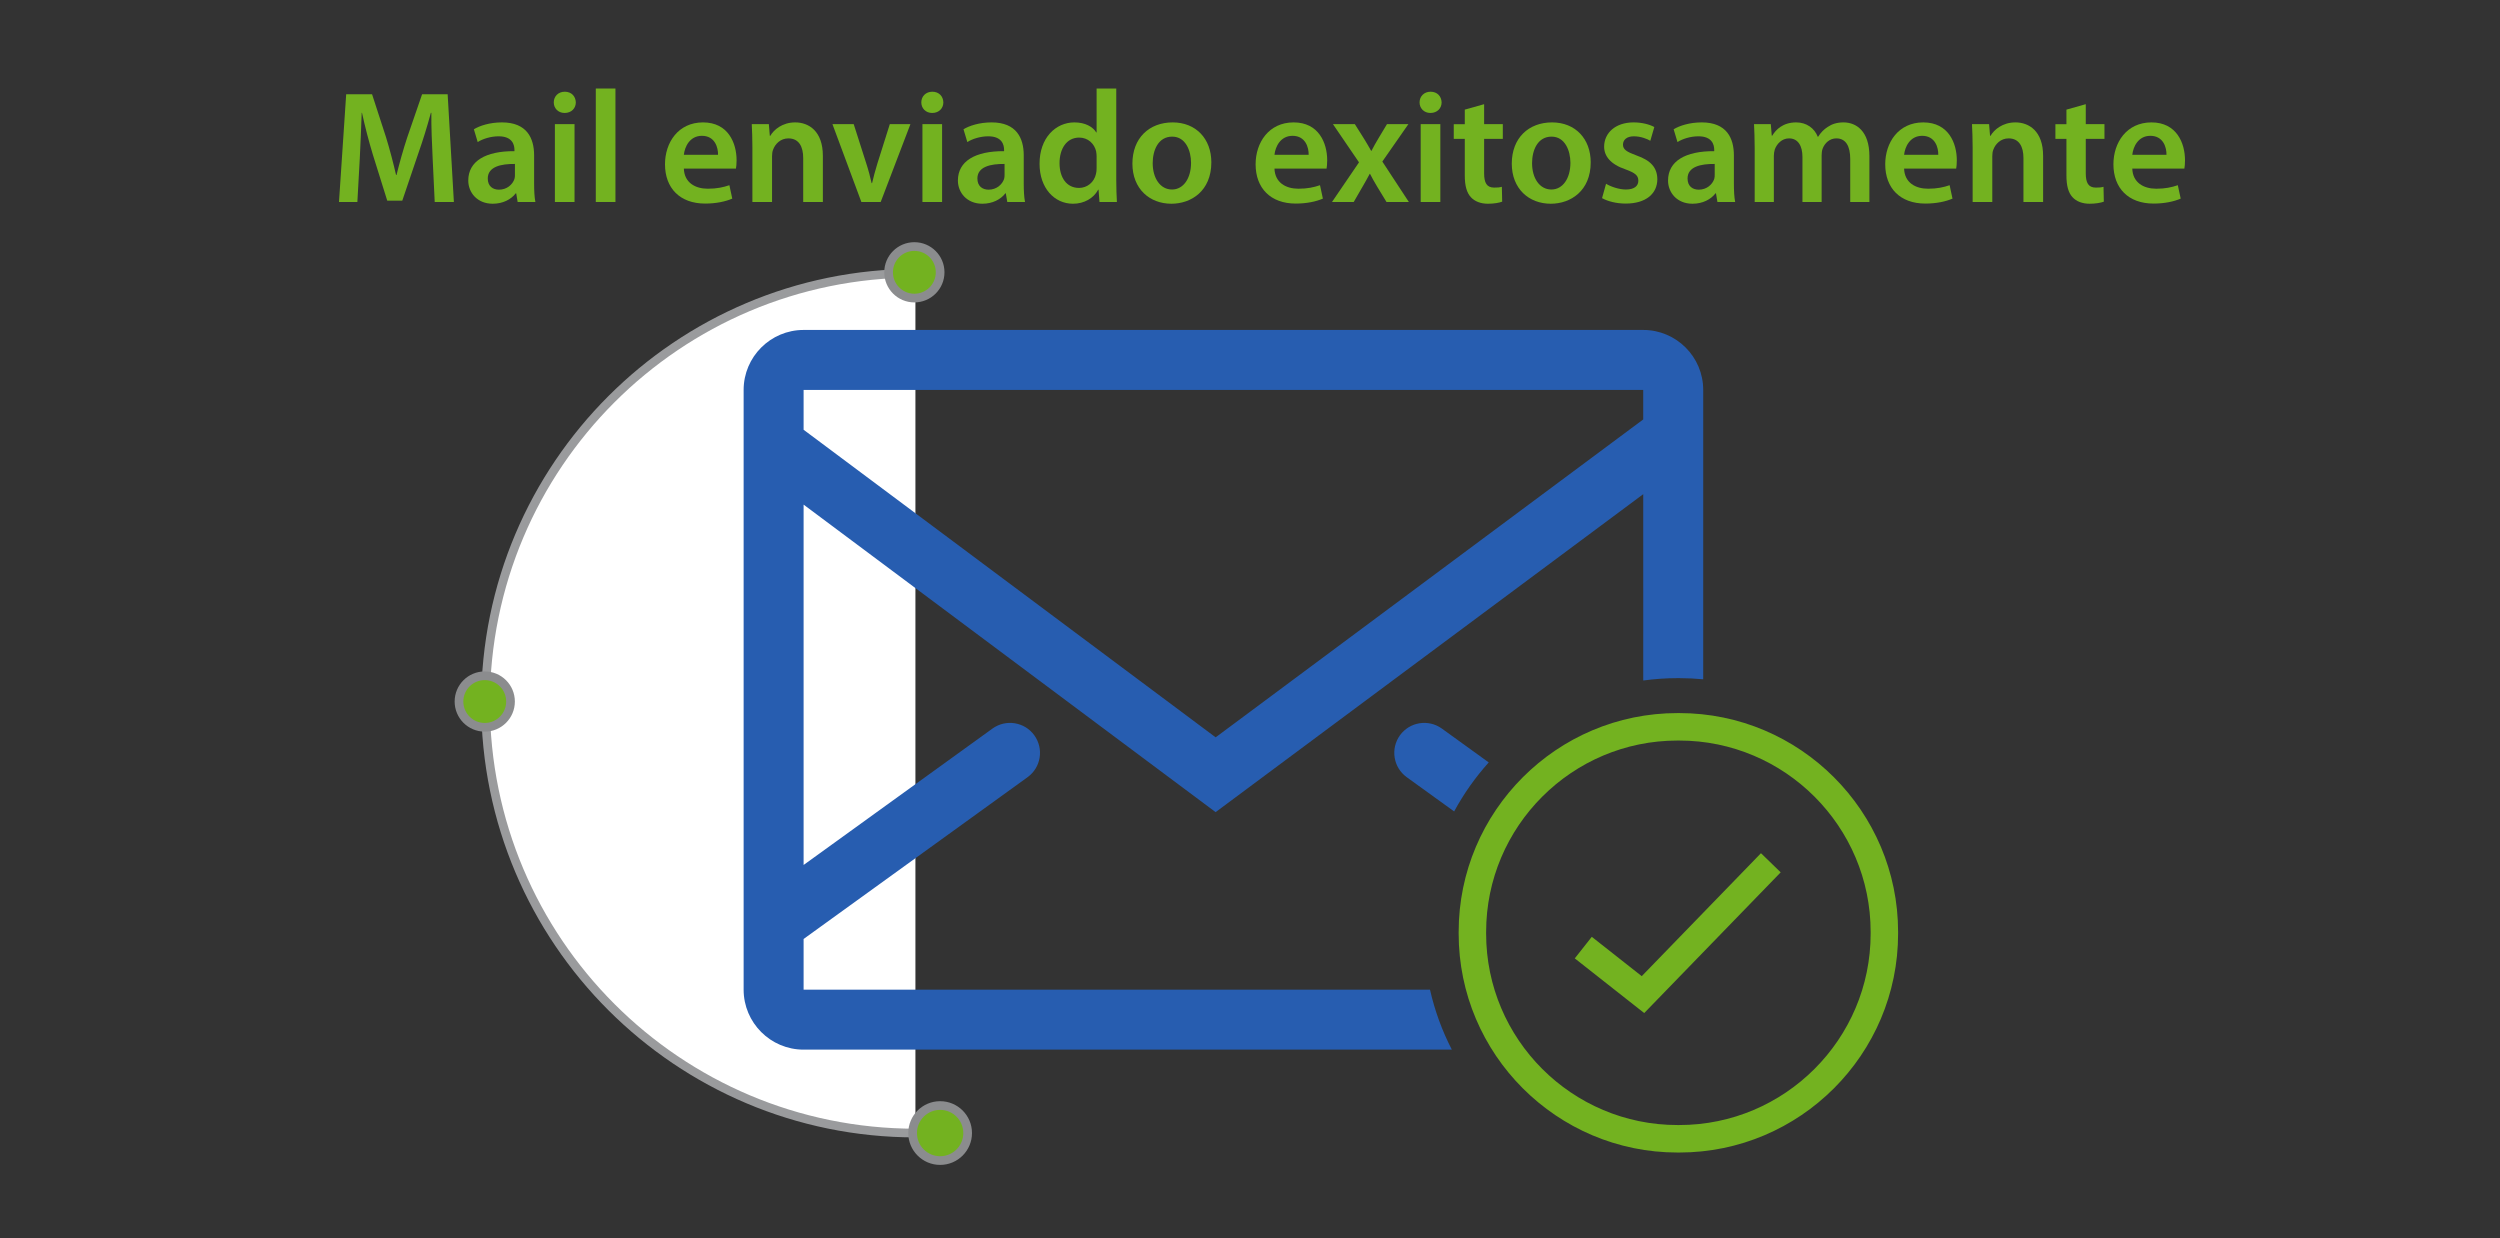 <?xml version="1.0" encoding="utf-8"?>
<!-- Generator: Adobe Illustrator 15.0.0, SVG Export Plug-In . SVG Version: 6.00 Build 0)  -->
<!DOCTYPE svg PUBLIC "-//W3C//DTD SVG 1.1//EN" "http://www.w3.org/Graphics/SVG/1.1/DTD/svg11.dtd">
<svg version="1.1" id="Capa_1" xmlns="http://www.w3.org/2000/svg" xmlns:xlink="http://www.w3.org/1999/xlink" x="0px" y="0px"
	 width="287.667px" height="142.5px" viewBox="0 0 287.667 142.5" enable-background="new 0 0 287.667 142.5" xml:space="preserve">
<rect x="0" y="0" width="287.667" height="142.5" fill="#333333" stroke="none"/>
<path fill="#FFFFFF" stroke="#9A9B9D" stroke-miterlimit="10" d="M105.334,130.376c-27.319,0-49.465-22.146-49.465-49.465
	c0-27.319,22.146-49.466,49.465-49.466"/>
<g>
	<path id="path1_2_" fill="#73B220" d="M202.629,98.175l2.269,2.202l-15.704,16.193l-7.989-6.292l1.956-2.482l5.749,4.527
		L202.629,98.175z M193.028,85.212c-12.144,0-22.024,9.879-22.024,22.024v0.197c0,12.144,9.881,22.022,22.024,22.022h0.197
		c12.144,0,22.024-9.878,22.024-22.022v-0.197c0-12.146-9.88-22.024-22.024-22.024H193.028z M193.028,82.052h0.197
		c13.887,0,25.183,11.296,25.183,25.185v0.197c0,13.887-11.297,25.184-25.183,25.184h-0.197c-13.888,0-25.185-11.298-25.185-25.184
		v-0.197C167.843,93.348,179.14,82.052,193.028,82.052z"/>
</g>
<circle fill="#73B220" stroke="#8B8C8E" stroke-miterlimit="10" cx="55.779" cy="80.723" r="2.965"/>
<circle fill="#73B220" stroke="#8B8C8E" stroke-miterlimit="10" cx="108.178" cy="130.376" r="3.166"/>
<circle fill="#73B220" stroke="#8B8C8E" stroke-miterlimit="10" cx="105.213" cy="31.333" r="2.965"/>
<g>
	<path fill="none" d="M139.876,93.45L92.468,58.065v41.464L114.2,83.833c1.547-1.113,3.709-0.766,4.817,0.776
		c1.117,1.547,0.769,3.703-0.776,4.818l-25.772,18.616v5.833h72.077c-0.467-2.069-0.722-4.219-0.722-6.428v-0.229
		c0-5.01,1.27-9.728,3.501-13.851l-5.459-3.942c-1.543-1.115-1.892-3.271-0.776-4.821c1.115-1.537,3.269-1.887,4.818-0.773
		l5.397,3.898c4.52-5.028,10.756-8.479,17.778-9.428l-0.002-21.441L139.876,93.45z"/>
	<polygon fill="none" points="189.082,48.264 189.082,44.867 92.468,44.867 92.468,49.451 139.882,84.844 	"/>
	<path fill="#275DB0" d="M161.089,84.606c-1.115,1.55-0.767,3.706,0.776,4.821l5.459,3.942c1.104-2.038,2.443-3.929,3.98-5.639
		l-5.397-3.898C164.358,82.72,162.205,83.069,161.089,84.606z"/>
	<path fill="#275DB0" d="M92.468,113.877v-5.833l25.772-18.616c1.545-1.115,1.893-3.271,0.776-4.818
		c-1.107-1.542-3.27-1.89-4.817-0.776L92.468,99.529V58.065l47.408,35.385l49.206-36.588l0.002,21.441
		c1.285-0.174,2.596-0.271,3.929-0.271h0.229c0.925,0,1.839,0.048,2.742,0.133V44.867c0-3.806-3.097-6.901-6.901-6.901H92.468
		c-3.805,0-6.901,3.096-6.901,6.901v69.01c0,3.805,3.096,6.901,6.901,6.901h74.59c-1.113-2.159-1.964-4.473-2.513-6.901H92.468z
		 M92.468,44.867h96.613v3.396l-49.2,36.58L92.468,49.451V44.867z"/>
</g>
<g>
	<path fill="#73B220" d="M49.782,18.185c-0.074-1.6-0.166-3.53-0.147-5.204H49.58c-0.405,1.508-0.919,3.181-1.471,4.744l-1.82,5.369
		H44.56l-1.655-5.295c-0.478-1.582-0.919-3.273-1.25-4.817h-0.037c-0.055,1.618-0.129,3.585-0.221,5.277l-0.276,4.983h-2.115
		l0.828-12.393h2.979l1.618,4.983c0.441,1.452,0.828,2.923,1.14,4.302h0.055c0.331-1.342,0.754-2.868,1.232-4.321l1.71-4.964h2.942
		l0.717,12.393h-2.206L49.782,18.185z"/>
	<path fill="#73B220" d="M61.458,21.089c0,0.809,0.037,1.6,0.147,2.151h-2.041l-0.166-0.993h-0.055
		c-0.533,0.698-1.471,1.195-2.648,1.195c-1.802,0-2.813-1.305-2.813-2.666c0-2.243,2.004-3.401,5.314-3.383v-0.147
		c0-0.588-0.239-1.563-1.82-1.563c-0.883,0-1.802,0.276-2.409,0.662l-0.441-1.471c0.662-0.404,1.82-0.791,3.236-0.791
		c2.869,0,3.696,1.82,3.696,3.788V21.089z M59.252,18.865c-1.6-0.019-3.126,0.313-3.126,1.673c0,0.882,0.57,1.287,1.287,1.287
		c0.919,0,1.563-0.588,1.784-1.232c0.055-0.165,0.055-0.331,0.055-0.496V18.865z"/>
	<path fill="#73B220" d="M66.257,11.786c0,0.662-0.496,1.213-1.287,1.213c-0.754,0-1.25-0.551-1.25-1.213
		c0-0.699,0.515-1.232,1.269-1.232C65.761,10.554,66.239,11.087,66.257,11.786z M63.849,23.241v-8.955h2.262v8.955H63.849z"/>
	<path fill="#73B220" d="M68.556,10.186h2.262v13.055h-2.262V10.186z"/>
	<path fill="#73B220" d="M78.688,19.398c0.055,1.618,1.306,2.317,2.758,2.317c1.048,0,1.783-0.166,2.482-0.405l0.331,1.544
		c-0.772,0.331-1.838,0.57-3.125,0.57c-2.905,0-4.615-1.784-4.615-4.523c0-2.482,1.508-4.817,4.376-4.817
		c2.905,0,3.861,2.391,3.861,4.358c0,0.423-0.037,0.754-0.074,0.956H78.688z M82.623,17.816c0.019-0.827-0.35-2.188-1.857-2.188
		c-1.397,0-1.986,1.269-2.078,2.188H82.623z"/>
	<path fill="#73B220" d="M86.576,16.953c0-1.03-0.037-1.894-0.073-2.667h1.967l0.11,1.342h0.055
		c0.404-0.699,1.379-1.544,2.868-1.544c1.563,0,3.181,1.011,3.181,3.843v5.314h-2.262v-5.056c0-1.287-0.478-2.262-1.71-2.262
		c-0.901,0-1.526,0.644-1.765,1.324c-0.074,0.184-0.11,0.459-0.11,0.717v5.277h-2.262V16.953z"/>
	<path fill="#73B220" d="M98.234,14.286l1.452,4.542c0.258,0.791,0.441,1.507,0.607,2.243h0.055
		c0.166-0.736,0.368-1.435,0.607-2.243l1.434-4.542h2.372l-3.42,8.955h-2.225l-3.328-8.955H98.234z"/>
	<path fill="#73B220" d="M108.549,11.786c0,0.662-0.496,1.213-1.287,1.213c-0.754,0-1.25-0.551-1.25-1.213
		c0-0.699,0.515-1.232,1.269-1.232C108.053,10.554,108.531,11.087,108.549,11.786z M106.141,23.241v-8.955h2.262v8.955H106.141z"/>
	<path fill="#73B220" d="M117.798,21.089c0,0.809,0.037,1.6,0.147,2.151h-2.041l-0.166-0.993h-0.055
		c-0.533,0.698-1.471,1.195-2.648,1.195c-1.802,0-2.813-1.305-2.813-2.666c0-2.243,2.004-3.401,5.314-3.383v-0.147
		c0-0.588-0.239-1.563-1.82-1.563c-0.883,0-1.802,0.276-2.409,0.662l-0.441-1.471c0.662-0.404,1.82-0.791,3.236-0.791
		c2.869,0,3.696,1.82,3.696,3.788V21.089z M115.592,18.865c-1.6-0.019-3.126,0.313-3.126,1.673c0,0.882,0.57,1.287,1.287,1.287
		c0.919,0,1.563-0.588,1.784-1.232c0.055-0.165,0.055-0.331,0.055-0.496V18.865z"/>
	<path fill="#73B220" d="M128.444,10.186v10.536c0,0.919,0.037,1.912,0.074,2.519h-2.004l-0.11-1.416h-0.037
		c-0.533,0.993-1.618,1.618-2.905,1.618c-2.151,0-3.843-1.82-3.843-4.578c-0.019-2.997,1.857-4.781,4.008-4.781
		c1.232,0,2.115,0.497,2.519,1.159h0.037v-5.057H128.444z M126.183,18.019c0-0.184-0.018-0.423-0.055-0.607
		c-0.202-0.864-0.919-1.581-1.949-1.581c-1.453,0-2.262,1.287-2.262,2.942c0,1.655,0.809,2.85,2.243,2.85
		c0.919,0,1.729-0.625,1.949-1.6c0.055-0.202,0.073-0.423,0.073-0.662V18.019z"/>
	<path fill="#73B220" d="M139.385,18.681c0,3.292-2.317,4.762-4.597,4.762c-2.519,0-4.486-1.728-4.486-4.615
		c0-2.942,1.931-4.744,4.633-4.744C137.602,14.084,139.385,15.959,139.385,18.681z M132.637,18.773c0,1.728,0.864,3.034,2.225,3.034
		c1.287,0,2.188-1.25,2.188-3.071c0-1.397-0.625-3.015-2.17-3.015C133.281,15.721,132.637,17.283,132.637,18.773z"/>
	<path fill="#73B220" d="M146.649,19.398c0.055,1.618,1.306,2.317,2.758,2.317c1.048,0,1.783-0.166,2.482-0.405l0.331,1.544
		c-0.772,0.331-1.839,0.57-3.126,0.57c-2.905,0-4.615-1.784-4.615-4.523c0-2.482,1.508-4.817,4.376-4.817
		c2.905,0,3.861,2.391,3.861,4.358c0,0.423-0.037,0.754-0.073,0.956H146.649z M150.583,17.816c0.019-0.827-0.35-2.188-1.857-2.188
		c-1.397,0-1.985,1.269-2.077,2.188H150.583z"/>
	<path fill="#73B220" d="M155.898,14.286l1.066,1.692c0.294,0.478,0.551,0.919,0.809,1.379h0.037
		c0.257-0.497,0.515-0.956,0.79-1.416l0.993-1.655h2.464l-2.997,4.303l3.052,4.652h-2.573l-1.085-1.784
		c-0.295-0.478-0.552-0.956-0.81-1.452h-0.036c-0.258,0.515-0.533,0.956-0.81,1.452l-1.029,1.784h-2.501l3.107-4.56l-2.997-4.395
		H155.898z"/>
	<path fill="#73B220" d="M165.882,11.786c0,0.662-0.496,1.213-1.287,1.213c-0.754,0-1.25-0.551-1.25-1.213
		c0-0.699,0.515-1.232,1.269-1.232C165.386,10.554,165.864,11.087,165.882,11.786z M163.474,23.241v-8.955h2.262v8.955H163.474z"/>
	<path fill="#73B220" d="M170.773,11.988v2.298h2.151v1.692h-2.151v3.953c0,1.103,0.295,1.655,1.159,1.655
		c0.404,0,0.625-0.019,0.882-0.092l0.037,1.71c-0.331,0.128-0.938,0.239-1.637,0.239c-0.846,0-1.525-0.276-1.948-0.735
		c-0.497-0.515-0.718-1.342-0.718-2.519v-4.21h-1.269v-1.692h1.269v-1.673L170.773,11.988z"/>
	<path fill="#73B220" d="M183.038,18.681c0,3.292-2.316,4.762-4.597,4.762c-2.519,0-4.486-1.728-4.486-4.615
		c0-2.942,1.931-4.744,4.634-4.744C181.254,14.084,183.038,15.959,183.038,18.681z M176.29,18.773c0,1.728,0.864,3.034,2.225,3.034
		c1.287,0,2.188-1.25,2.188-3.071c0-1.397-0.625-3.015-2.17-3.015C176.933,15.721,176.29,17.283,176.29,18.773z"/>
	<path fill="#73B220" d="M184.804,21.145c0.496,0.313,1.471,0.662,2.279,0.662c0.993,0,1.435-0.423,1.435-1.011
		c0-0.607-0.368-0.901-1.471-1.306c-1.747-0.588-2.464-1.544-2.464-2.611c0-1.581,1.305-2.795,3.383-2.795
		c0.993,0,1.857,0.239,2.391,0.533l-0.46,1.582c-0.368-0.221-1.104-0.515-1.894-0.515c-0.81,0-1.251,0.405-1.251,0.956
		c0,0.57,0.423,0.828,1.563,1.25c1.636,0.57,2.372,1.397,2.39,2.721c0,1.637-1.269,2.813-3.641,2.813
		c-1.084,0-2.059-0.258-2.721-0.625L184.804,21.145z"/>
	<path fill="#73B220" d="M199.513,21.089c0,0.809,0.036,1.6,0.146,2.151h-2.041l-0.165-0.993h-0.056
		c-0.533,0.698-1.471,1.195-2.647,1.195c-1.802,0-2.813-1.305-2.813-2.666c0-2.243,2.005-3.401,5.314-3.383v-0.147
		c0-0.588-0.239-1.563-1.82-1.563c-0.883,0-1.802,0.276-2.409,0.662l-0.441-1.471c0.662-0.404,1.82-0.791,3.236-0.791
		c2.868,0,3.696,1.82,3.696,3.788V21.089z M197.306,18.865c-1.6-0.019-3.125,0.313-3.125,1.673c0,0.882,0.569,1.287,1.287,1.287
		c0.919,0,1.563-0.588,1.783-1.232c0.055-0.165,0.055-0.331,0.055-0.496V18.865z"/>
	<path fill="#73B220" d="M201.904,16.953c0-1.03-0.037-1.894-0.074-2.667h1.931l0.11,1.324h0.056
		c0.423-0.699,1.231-1.526,2.758-1.526c1.177,0,2.096,0.662,2.482,1.655h0.036c0.313-0.496,0.681-0.864,1.085-1.122
		c0.515-0.349,1.085-0.533,1.839-0.533c1.471,0,2.979,1.011,2.979,3.88v5.277h-2.206v-4.946c0-1.489-0.515-2.372-1.6-2.372
		c-0.772,0-1.343,0.552-1.581,1.195c-0.074,0.203-0.11,0.497-0.11,0.754v5.369h-2.207v-5.185c0-1.25-0.496-2.133-1.544-2.133
		c-0.846,0-1.416,0.662-1.637,1.269c-0.073,0.239-0.11,0.497-0.11,0.754v5.295h-2.206V16.953z"/>
	<path fill="#73B220" d="M219.097,19.398c0.055,1.618,1.305,2.317,2.758,2.317c1.048,0,1.783-0.166,2.482-0.405l0.331,1.544
		c-0.772,0.331-1.839,0.57-3.126,0.57c-2.905,0-4.615-1.784-4.615-4.523c0-2.482,1.508-4.817,4.376-4.817
		c2.905,0,3.861,2.391,3.861,4.358c0,0.423-0.037,0.754-0.073,0.956H219.097z M223.032,17.816c0.019-0.827-0.35-2.188-1.857-2.188
		c-1.397,0-1.985,1.269-2.077,2.188H223.032z"/>
	<path fill="#73B220" d="M226.985,16.953c0-1.03-0.037-1.894-0.074-2.667h1.968l0.11,1.342h0.055
		c0.405-0.699,1.38-1.544,2.869-1.544c1.563,0,3.181,1.011,3.181,3.843v5.314h-2.262v-5.056c0-1.287-0.479-2.262-1.71-2.262
		c-0.901,0-1.526,0.644-1.766,1.324c-0.073,0.184-0.109,0.459-0.109,0.717v5.277h-2.262V16.953z"/>
	<path fill="#73B220" d="M240.003,11.988v2.298h2.151v1.692h-2.151v3.953c0,1.103,0.295,1.655,1.159,1.655
		c0.404,0,0.625-0.019,0.882-0.092l0.037,1.71c-0.331,0.128-0.938,0.239-1.637,0.239c-0.846,0-1.525-0.276-1.948-0.735
		c-0.497-0.515-0.718-1.342-0.718-2.519v-4.21h-1.269v-1.692h1.269v-1.673L240.003,11.988z"/>
	<path fill="#73B220" d="M245.355,19.398c0.055,1.618,1.305,2.317,2.758,2.317c1.048,0,1.783-0.166,2.482-0.405l0.331,1.544
		c-0.772,0.331-1.839,0.57-3.126,0.57c-2.905,0-4.615-1.784-4.615-4.523c0-2.482,1.508-4.817,4.376-4.817
		c2.905,0,3.861,2.391,3.861,4.358c0,0.423-0.037,0.754-0.073,0.956H245.355z M249.29,17.816c0.019-0.827-0.35-2.188-1.857-2.188
		c-1.397,0-1.985,1.269-2.077,2.188H249.29z"/>
</g>
</svg>
